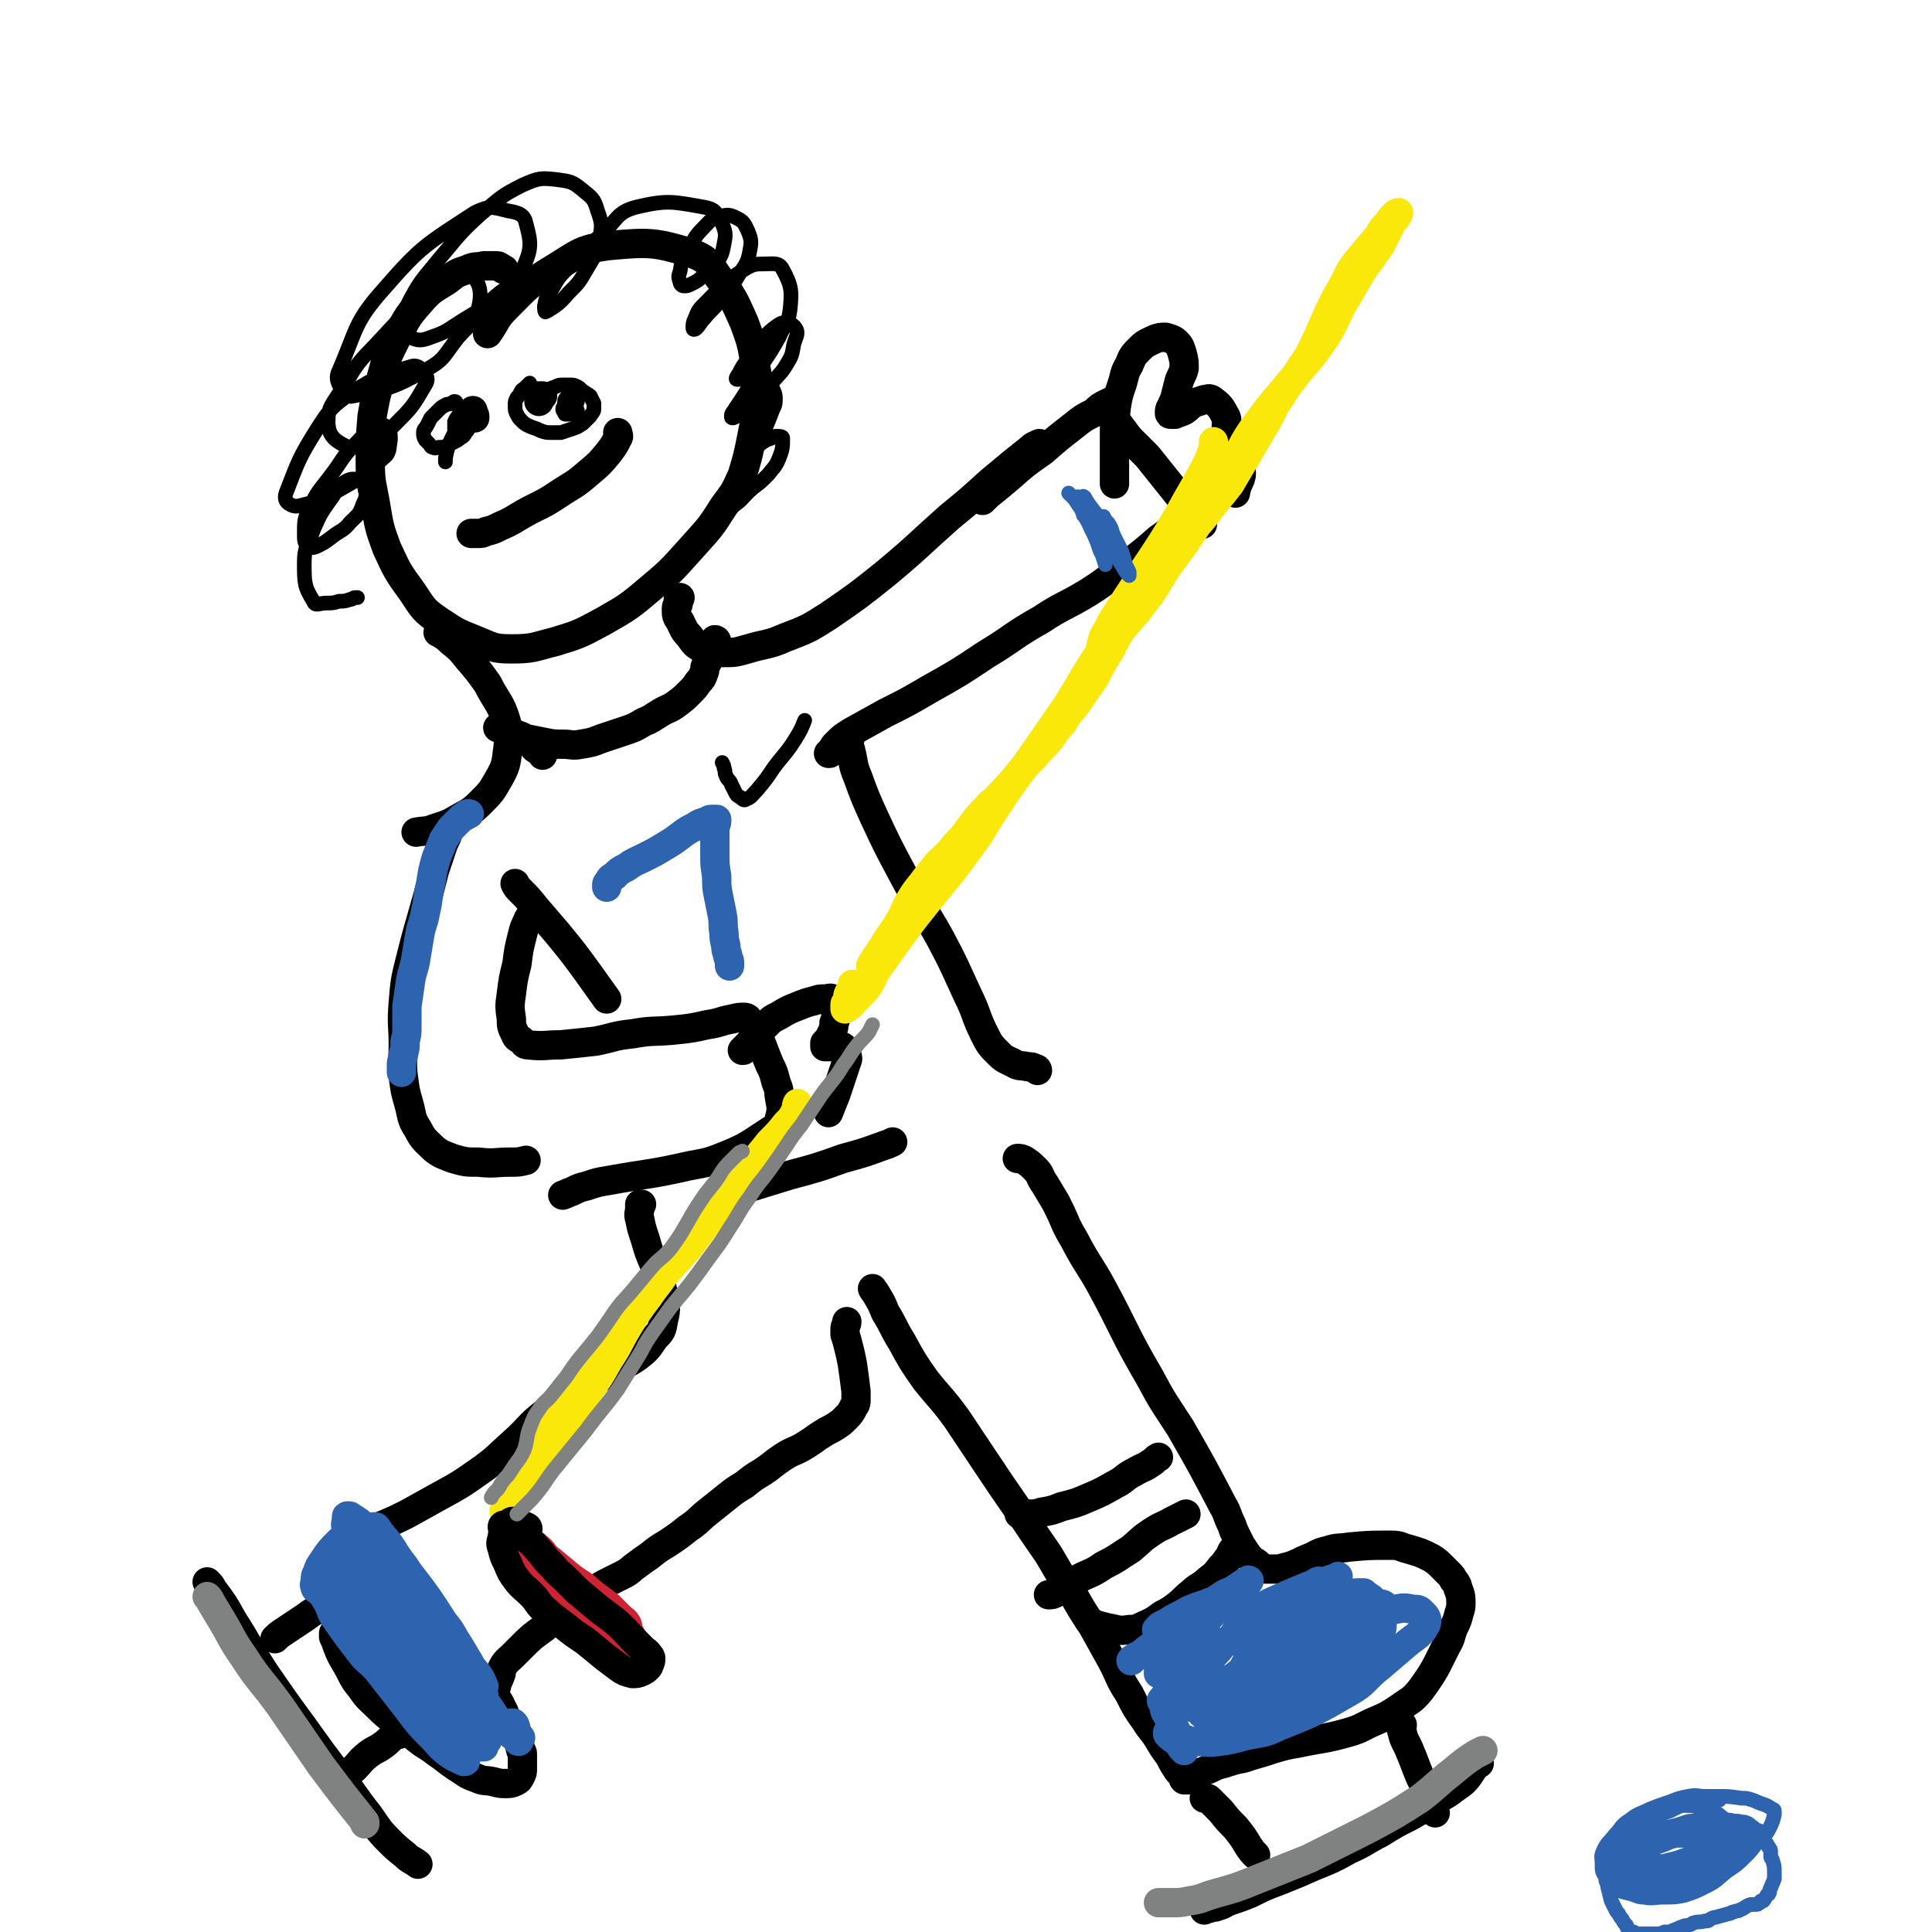 <svg viewBox='0 0 1054 1054' version='1.1' xmlns='http://www.w3.org/2000/svg' xmlns:xlink='http://www.w3.org/1999/xlink'><g fill='none' stroke='rgb(0,0,0)' stroke-width='16' stroke-linecap='round' stroke-linejoin='round'><path d='M275,147c0,0 0,0 0,0 -1,0 -1,-1 -2,-1 -1,-1 -1,-1 -3,-1 -3,0 -3,0 -6,0 -4,1 -5,0 -9,2 -6,2 -6,2 -11,6 -8,5 -9,5 -15,12 -8,9 -7,9 -13,20 -5,10 -5,10 -8,21 -3,10 -3,10 -5,21 -1,12 -1,12 -1,25 0,12 1,12 3,24 2,12 2,12 6,23 6,13 6,13 14,24 6,9 6,10 15,16 9,6 9,6 19,10 10,4 10,5 20,5 12,0 12,-1 24,-4 13,-4 13,-4 26,-11 14,-8 14,-8 27,-19 12,-10 12,-11 23,-23 9,-10 9,-10 16,-21 6,-8 6,-8 10,-17 3,-10 3,-10 5,-20 2,-10 2,-10 3,-21 0,-10 1,-10 -1,-19 -2,-12 -2,-12 -6,-23 -5,-11 -5,-12 -12,-22 -7,-9 -6,-12 -17,-16 -20,-6 -23,-6 -45,-4 -15,2 -16,4 -29,12 -15,9 -15,10 -27,22 -6,6 -5,7 -10,14 '/><path d='M239,345c0,0 0,0 0,0 1,0 1,0 2,1 3,2 3,2 5,4 5,4 5,4 9,9 6,7 6,7 11,14 5,10 7,10 10,20 2,7 2,8 1,16 -1,8 -1,9 -5,16 -4,7 -4,7 -10,13 -5,5 -6,5 -13,9 -5,3 -6,3 -12,5 -5,2 -5,1 -10,2 0,0 0,0 0,0 '/><path d='M371,326c0,0 0,0 0,0 0,1 -1,0 -1,1 0,1 0,1 0,2 0,2 -1,1 -1,3 0,4 0,4 2,7 2,4 2,5 5,8 3,4 3,5 8,7 4,2 5,2 10,2 7,0 7,0 14,-2 10,-3 11,-2 20,-6 13,-5 13,-5 24,-12 16,-11 16,-11 31,-23 18,-15 17,-15 35,-31 11,-9 11,-9 22,-19 6,-5 6,-5 12,-10 5,-4 5,-4 10,-8 2,-2 3,-2 5,-3 '/><path d='M244,455c0,0 0,0 0,0 0,1 0,1 -1,3 -1,2 -1,2 -2,5 -2,6 -2,6 -4,12 -6,24 -7,24 -13,48 -3,12 -3,12 -4,24 -1,12 0,12 0,23 0,9 -1,9 0,17 1,8 1,8 3,15 2,7 1,8 5,14 3,6 4,6 9,11 4,3 5,3 10,5 7,2 7,2 14,2 9,1 9,0 17,0 5,0 5,0 9,-1 '/><path d='M289,500c0,0 0,0 0,0 0,1 -1,1 -1,2 -2,4 -2,4 -3,8 -2,8 -2,8 -3,16 -2,8 -2,8 -3,16 -1,7 -1,7 0,14 0,4 0,4 2,8 1,3 2,2 4,4 1,1 1,2 3,2 9,1 9,0 18,0 10,-1 10,-1 19,-2 10,-2 10,-3 20,-4 11,-2 11,-1 22,-2 10,-1 10,-1 19,-3 7,-1 7,-2 13,-3 4,-1 4,-1 7,-1 2,0 2,1 3,2 1,1 1,1 2,3 1,1 0,2 1,3 1,2 1,1 2,3 3,7 3,8 6,15 2,4 2,4 3,8 1,4 2,4 2,8 1,7 2,7 0,14 -1,4 -2,4 -5,6 -11,7 -11,8 -23,13 -10,4 -10,4 -21,6 -22,5 -22,4 -44,8 -6,1 -6,1 -12,3 -4,1 -4,1 -8,3 -3,1 -2,1 -5,2 '/><path d='M281,482c0,0 0,0 0,0 1,2 1,2 3,4 4,4 4,4 8,9 6,7 6,7 12,14 9,11 9,11 17,22 5,7 5,7 10,14 '/><path d='M464,402c0,0 0,0 0,0 0,1 -1,0 -1,1 0,3 0,3 1,6 2,8 1,8 4,15 4,11 4,11 9,22 7,15 7,15 15,30 10,19 11,18 21,36 8,15 8,16 15,31 5,10 4,11 9,21 3,6 3,6 8,11 3,3 4,3 8,5 3,2 4,1 8,2 2,0 2,0 4,1 1,0 1,1 1,1 '/><path d='M389,655c0,0 0,0 0,0 2,-1 2,-1 4,-2 6,-2 6,-2 12,-4 13,-4 13,-4 26,-8 15,-4 15,-4 29,-9 11,-3 11,-3 22,-7 3,-1 3,-1 5,-2 '/><path d='M350,657c0,0 0,0 0,0 0,0 -1,0 -1,0 0,1 0,1 0,2 0,3 -1,3 0,6 1,5 1,5 3,11 2,7 2,7 5,14 2,6 2,6 4,12 1,5 2,5 2,10 0,4 0,4 -1,8 -1,6 -1,6 -5,10 -4,6 -4,6 -9,10 -7,5 -8,4 -15,9 -9,4 -9,4 -17,9 -10,7 -10,6 -19,13 -9,7 -8,8 -17,16 -9,8 -9,9 -19,16 -10,7 -10,7 -21,13 -9,5 -9,5 -18,10 -6,3 -6,3 -13,6 -5,2 -6,1 -11,4 -4,2 -4,2 -8,5 -3,2 -3,2 -5,5 -2,3 -2,3 -4,6 -2,3 -2,3 -4,6 '/><path d='M182,891c0,0 0,0 0,0 0,1 0,1 0,2 1,2 1,2 2,5 2,5 2,5 5,10 4,7 3,7 8,13 4,6 5,6 10,11 5,5 6,5 11,9 5,4 5,4 10,8 5,4 5,3 10,7 6,4 5,4 11,8 5,3 5,4 11,6 4,2 5,1 9,2 4,1 4,1 7,1 2,0 3,0 5,-1 2,-1 2,-1 3,-3 1,-2 1,-2 1,-4 0,-2 0,-2 0,-4 0,-2 0,-2 0,-4 0,-2 -1,-1 -1,-3 -1,-2 0,-3 -1,-5 -1,-2 -1,-3 -2,-5 -1,-2 -1,-2 -3,-5 -2,-2 -2,-2 -3,-5 -1,-2 -1,-2 -2,-4 -1,-2 -1,-2 -2,-3 0,-1 -1,0 -1,-1 0,-1 0,-1 0,-3 0,-1 0,-1 0,-1 0,-1 0,-1 0,-1 1,-1 1,-1 1,-2 1,-3 1,-2 2,-5 1,-2 0,-2 1,-4 2,-4 3,-4 6,-7 2,-2 2,-2 4,-4 6,-6 6,-6 13,-11 4,-4 4,-4 9,-7 5,-4 5,-3 10,-7 4,-3 4,-3 8,-6 4,-3 4,-3 8,-5 4,-2 4,-2 8,-4 4,-2 4,-3 7,-5 4,-3 4,-3 7,-5 5,-4 5,-4 10,-7 6,-4 6,-4 11,-8 6,-4 6,-5 11,-9 5,-4 5,-4 10,-8 5,-4 5,-4 10,-7 5,-4 5,-4 10,-7 6,-4 5,-4 11,-8 6,-4 7,-3 13,-7 5,-3 4,-3 9,-6 3,-2 4,-2 7,-4 3,-2 3,-2 5,-4 3,-3 3,-3 5,-7 1,-1 1,-2 1,-3 0,-1 0,-1 0,-2 0,-2 0,-2 0,-3 -1,-8 -1,-8 -2,-15 -1,-5 -1,-5 -2,-9 -1,-4 -1,-4 -2,-7 0,-2 0,-2 0,-3 0,-2 1,-2 1,-4 '/><path d='M476,703c0,0 0,0 0,0 1,2 1,1 2,3 3,5 3,5 5,10 5,8 4,8 9,16 6,11 6,11 13,21 8,10 9,10 17,21 8,12 8,12 16,24 8,12 8,12 17,25 8,12 8,12 17,25 6,10 6,11 13,21 5,9 5,9 11,18 5,9 5,9 10,18 5,9 4,10 10,19 4,8 4,8 9,15 3,5 4,5 7,10 3,5 3,5 6,9 2,4 2,4 4,7 1,2 2,2 3,4 1,1 0,1 1,2 0,0 1,0 2,0 0,0 0,0 0,0 1,0 1,0 2,-1 1,-1 1,-1 2,-2 1,-1 2,0 3,-1 5,-2 5,-2 9,-4 4,-1 4,-1 7,-2 6,-2 6,-1 11,-3 7,-2 7,-2 13,-4 7,-2 7,-2 13,-3 14,-3 14,-2 28,-6 7,-2 7,-3 14,-6 7,-3 7,-3 13,-7 7,-5 7,-4 12,-10 8,-11 8,-12 14,-24 3,-5 2,-5 4,-10 2,-4 2,-4 3,-8 1,-3 1,-3 1,-6 0,-5 -1,-5 -2,-9 -1,-2 -1,-2 -2,-3 -1,-2 -1,-2 -2,-3 -2,-2 -2,-2 -4,-4 -3,-3 -3,-3 -6,-5 -6,-3 -6,-3 -13,-5 -4,-1 -4,-2 -9,-2 -12,0 -12,0 -23,1 -6,1 -6,0 -12,2 -5,1 -5,2 -10,4 -5,2 -4,2 -9,4 -3,1 -4,1 -7,2 -4,0 -4,0 -7,0 -2,0 -2,0 -3,-1 -1,-1 -1,-1 -2,-2 -1,-1 -2,-1 -3,-2 -1,-1 -1,-1 -2,-2 -2,-3 -2,-3 -4,-6 -1,-2 -1,-2 -2,-4 -2,-4 -2,-4 -3,-7 -3,-6 -2,-6 -5,-11 -11,-21 -11,-21 -23,-42 -9,-14 -9,-13 -17,-28 -14,-24 -13,-25 -26,-49 -6,-11 -7,-11 -13,-22 -3,-6 -3,-5 -6,-11 -3,-7 -3,-7 -6,-13 -3,-5 -3,-5 -6,-10 -3,-4 -2,-5 -5,-8 -3,-3 -3,-3 -6,-5 -2,-1 -2,-1 -4,-1 '/><path d='M657,981c0,0 0,0 0,0 1,0 1,0 1,0 1,0 1,0 2,1 3,3 3,3 6,6 4,5 4,5 8,9 4,5 4,5 7,10 2,3 2,3 4,5 '/><path d='M657,1042c0,0 0,0 0,0 2,-1 2,-1 3,-1 2,-1 2,0 4,-1 4,-1 4,-2 7,-3 6,-2 6,-2 11,-4 8,-4 8,-4 16,-7 10,-4 10,-4 19,-8 10,-4 10,-4 19,-9 9,-4 9,-5 17,-9 8,-5 8,-5 16,-9 7,-4 7,-4 13,-8 6,-4 6,-3 11,-7 4,-3 5,-3 8,-7 2,-3 2,-3 4,-6 1,-1 1,-1 2,-1 '/><path d='M765,941c0,0 0,0 0,0 0,2 -1,2 0,4 1,5 2,5 4,10 3,7 3,8 6,15 3,6 4,6 6,12 1,3 1,4 2,7 '/><path d='M190,877c0,0 0,0 0,0 -1,0 -1,-1 -2,-1 -1,0 -1,0 -2,0 -2,0 -2,0 -4,0 -3,0 -3,0 -6,1 -5,2 -5,2 -9,5 -6,4 -6,4 -12,8 -3,2 -3,2 -5,4 '/><path d='M218,946c0,0 0,0 0,0 -2,1 -2,0 -3,1 -3,2 -3,3 -6,5 -4,3 -4,2 -8,5 -5,4 -4,4 -8,8 '/><path d='M113,863c0,0 0,0 0,0 2,2 2,2 3,4 6,8 6,8 11,17 9,14 8,14 17,28 11,16 11,16 22,31 10,14 10,14 20,27 8,10 7,10 15,20 5,7 5,8 11,14 4,4 4,4 9,8 3,3 3,2 7,5 '/></g>
<g fill='none' stroke='rgb(128,130,130)' stroke-width='16' stroke-linecap='round' stroke-linejoin='round'><path d='M113,871c0,0 0,0 0,0 1,1 1,1 2,3 3,5 3,5 6,10 6,10 5,10 12,20 9,14 10,13 20,27 11,16 11,16 22,32 12,16 12,16 24,31 0,1 0,1 0,1 '/><path d='M632,1038c0,0 0,0 0,0 1,0 1,0 2,0 2,0 2,0 5,0 5,0 5,0 10,-1 7,-1 7,-2 14,-4 11,-3 11,-3 21,-7 15,-6 15,-6 30,-12 16,-8 16,-8 32,-16 15,-8 15,-8 29,-17 9,-7 9,-8 18,-15 6,-5 6,-5 12,-9 2,-1 2,-1 4,-2 '/></g>
<g fill='none' stroke='rgb(0,0,0)' stroke-width='16' stroke-linecap='round' stroke-linejoin='round'><path d='M452,411c0,0 0,0 0,0 1,0 1,0 1,-1 2,-2 1,-2 3,-4 4,-4 4,-4 9,-7 9,-5 9,-5 18,-10 12,-6 12,-6 24,-13 16,-9 16,-9 31,-19 15,-9 14,-10 30,-19 12,-8 13,-7 26,-15 11,-7 11,-8 22,-16 8,-6 8,-6 16,-13 6,-4 6,-5 12,-9 2,-1 2,-1 4,-2 '/><path d='M536,273c0,0 0,0 0,0 1,-1 1,-1 1,-1 1,-1 1,-1 2,-2 5,-4 5,-4 11,-9 9,-8 9,-8 19,-15 8,-7 8,-7 17,-14 5,-4 5,-4 11,-7 3,-3 3,-3 7,-5 2,-1 4,-2 5,-2 1,0 -1,1 -2,2 0,1 0,1 0,2 0,2 -1,2 -1,3 0,1 0,2 1,3 1,2 2,1 3,3 3,4 3,4 6,8 5,5 5,5 10,10 4,5 4,5 8,10 4,5 4,5 8,10 3,4 4,3 7,7 2,3 2,3 4,6 1,2 2,2 3,4 '/><path d='M608,264c0,0 0,0 0,0 0,-1 0,-1 0,-3 0,-3 0,-3 0,-6 0,-8 0,-8 0,-16 0,-8 0,-8 1,-17 1,-6 1,-6 3,-12 2,-6 1,-6 4,-11 2,-5 2,-5 6,-9 3,-3 4,-3 8,-5 3,-1 3,-1 6,-1 3,1 4,1 6,3 2,2 2,3 3,6 1,4 1,4 1,8 -1,4 -2,4 -3,8 -1,4 -1,4 -2,8 -1,3 -1,2 -2,5 -1,1 -1,2 -1,3 0,1 0,1 1,1 1,0 1,0 2,0 2,-1 3,-1 5,-2 3,-2 2,-2 5,-4 3,-1 3,-1 6,-2 2,0 2,-1 4,0 4,3 5,4 7,8 2,3 1,3 1,7 1,4 1,4 1,8 0,5 -1,5 0,10 0,1 1,1 2,2 2,2 5,1 5,3 1,6 -2,6 -3,13 '/><path d='M405,573c0,0 0,0 0,0 1,0 1,0 1,-1 1,-1 1,-1 2,-2 2,-2 2,-3 4,-5 3,-3 3,-3 6,-6 3,-3 3,-3 7,-5 5,-3 5,-3 10,-5 5,-2 5,-2 9,-3 3,-1 3,-1 6,-1 2,0 3,-1 4,0 1,1 1,1 1,3 1,3 1,3 1,5 0,3 0,3 -1,5 0,2 0,2 -1,5 -1,2 -1,2 -2,4 -1,1 -1,1 -2,2 0,1 0,1 0,2 0,0 1,0 2,0 0,0 0,0 1,0 1,0 1,0 2,0 1,0 1,0 2,0 1,0 1,0 2,0 1,0 1,0 1,1 1,1 1,1 2,3 0,2 1,2 0,4 -3,9 -3,9 -6,18 -2,5 -2,5 -4,10 '/></g>
<g fill='none' stroke='rgb(250,232,11)' stroke-width='16' stroke-linecap='round' stroke-linejoin='round'><path d='M435,602c0,0 0,0 0,0 -1,2 0,2 -1,4 -2,4 -2,4 -5,7 -4,5 -4,5 -9,10 -4,5 -4,5 -9,11 -6,8 -6,8 -12,16 -8,9 -7,9 -14,18 -8,11 -8,11 -16,20 -8,9 -9,9 -16,18 -7,9 -7,9 -13,17 -5,7 -5,7 -10,13 -5,6 -5,6 -10,11 -5,5 -5,5 -9,10 -4,4 -5,4 -8,8 -3,4 -3,4 -5,8 -2,4 -2,4 -3,7 -2,4 -2,4 -3,8 -1,2 -1,2 -1,4 0,1 0,2 0,2 0,-1 0,-2 0,-3 1,-2 1,-2 2,-4 1,-2 1,-3 3,-5 2,-3 3,-3 5,-6 2,-3 2,-3 4,-7 '/><path d='M465,537c0,0 0,0 0,0 0,2 1,2 0,3 -1,1 -1,1 -2,2 -1,2 0,2 -1,4 0,1 -1,1 -1,2 0,1 0,1 0,2 0,0 0,1 0,0 1,0 1,0 2,-1 2,-1 1,-1 3,-3 3,-3 3,-3 6,-6 4,-5 3,-6 7,-12 5,-7 5,-7 10,-14 8,-11 8,-11 16,-21 11,-14 12,-14 22,-28 10,-13 9,-14 18,-27 9,-14 10,-14 19,-27 9,-13 9,-13 18,-26 7,-11 7,-12 14,-23 7,-11 7,-11 15,-21 6,-8 6,-8 12,-15 5,-6 5,-6 10,-12 4,-5 4,-5 8,-11 3,-5 3,-5 6,-9 2,-3 2,-3 4,-6 1,-2 1,-2 2,-4 1,-1 1,-1 2,-2 '/><path d='M662,241c0,0 0,0 0,0 0,1 0,2 0,3 -2,6 -2,6 -5,12 -7,13 -7,12 -14,25 -9,15 -9,15 -19,30 -6,11 -6,10 -13,21 -4,6 -4,6 -7,12 -2,3 -2,3 -3,7 -1,3 0,3 -1,6 0,1 -1,1 -1,2 0,0 1,0 2,0 1,-1 0,-2 1,-3 2,-3 2,-3 4,-5 4,-5 4,-5 7,-9 5,-6 6,-6 10,-12 8,-10 7,-10 14,-21 9,-12 9,-12 17,-24 9,-14 8,-15 17,-29 8,-14 7,-15 17,-28 8,-11 9,-11 17,-21 8,-10 9,-10 16,-20 7,-10 6,-11 12,-22 5,-8 5,-9 10,-17 3,-5 4,-5 7,-10 3,-4 3,-4 5,-8 2,-4 2,-4 4,-8 1,-2 2,-2 3,-4 1,-1 1,-2 1,-2 0,0 -1,0 -2,1 -1,1 -1,1 -2,2 -2,3 -2,3 -4,5 -3,4 -2,4 -5,7 -5,6 -5,6 -10,12 -3,4 -3,4 -5,8 -3,6 -3,6 -6,11 -8,16 -7,16 -15,32 -4,6 -4,6 -8,12 -4,5 -4,5 -7,10 -5,7 -4,7 -8,14 -10,17 -10,17 -20,34 -6,8 -6,7 -12,15 -5,7 -6,7 -12,14 -5,6 -5,6 -10,13 -4,6 -3,6 -7,12 -4,5 -4,4 -7,9 -4,6 -4,6 -8,12 -5,7 -5,7 -9,15 -5,8 -5,8 -9,16 -5,7 -5,7 -9,13 -4,6 -5,5 -8,11 -4,4 -4,5 -7,9 -5,6 -5,5 -9,10 -5,5 -5,5 -9,10 -5,6 -5,6 -10,11 -3,4 -4,3 -7,7 -4,4 -4,4 -7,8 -3,4 -3,4 -6,8 -4,4 -4,4 -7,8 -4,4 -5,4 -8,8 -4,5 -4,5 -7,9 -4,5 -4,5 -7,10 -3,5 -2,5 -5,10 -4,7 -5,7 -9,14 -2,3 -2,3 -4,6 -2,3 -2,3 -3,5 '/><path d='M371,682c0,0 0,0 0,0 0,1 0,1 -1,2 -1,2 -2,2 -3,4 -3,4 -2,4 -5,8 -4,6 -4,5 -8,11 -6,8 -6,8 -11,16 -6,10 -5,10 -11,19 -5,9 -5,9 -11,17 -5,8 -6,8 -11,15 -5,8 -5,7 -10,15 -4,6 -3,7 -7,13 -2,4 -2,4 -5,7 -2,2 -2,2 -4,5 -1,1 -1,1 -2,3 -1,1 -1,1 -2,2 0,1 0,1 0,2 0,1 -1,0 -1,1 -1,0 -1,0 -1,1 0,0 0,1 0,1 0,0 -1,0 -1,0 0,0 0,1 0,2 0,0 -1,-1 -1,-1 -1,0 -1,-1 -1,-1 0,0 1,1 1,1 '/></g>
<g fill='none' stroke='rgb(207,34,51)' stroke-width='16' stroke-linecap='round' stroke-linejoin='round'><path d='M277,839c0,0 0,0 0,0 0,-1 0,-2 0,-2 0,-1 1,0 1,0 1,1 0,1 1,2 1,2 1,2 2,4 2,4 2,4 4,7 3,4 4,4 7,8 5,5 5,5 10,10 6,5 6,5 12,10 6,5 5,6 11,10 4,3 4,3 8,5 2,1 3,1 5,2 1,1 1,1 3,1 1,0 1,0 2,0 0,-1 0,-1 0,-2 0,-1 1,-1 1,-2 0,-1 -1,-1 -1,-2 -1,-2 0,-2 -1,-4 -1,-2 -2,-2 -4,-4 -3,-3 -3,-3 -6,-6 -4,-3 -4,-3 -8,-6 -4,-3 -4,-4 -9,-7 -4,-3 -5,-3 -9,-6 -3,-2 -3,-3 -6,-5 -2,-2 -2,-2 -5,-4 -3,-2 -3,-2 -7,-4 -1,0 -1,0 -2,0 -1,0 -1,0 -1,0 -1,0 0,1 0,1 3,5 3,5 6,9 4,6 4,6 8,11 5,6 6,6 12,12 9,9 9,9 19,18 2,2 2,2 5,3 1,0 2,0 2,-1 0,-2 0,-2 -1,-4 -5,-7 -6,-6 -12,-13 -4,-5 -4,-5 -9,-10 -5,-4 -5,-4 -10,-8 -5,-4 -4,-4 -9,-9 -4,-3 -4,-3 -8,-7 -2,-2 -3,-2 -5,-4 -1,-1 -1,-2 -1,-1 -1,0 0,0 0,1 1,2 1,2 2,4 3,4 3,4 6,8 6,7 6,7 13,13 8,8 8,8 16,15 6,5 6,5 13,10 3,2 3,2 6,3 1,0 2,1 3,0 1,-1 1,-2 1,-3 -1,-3 -1,-3 -3,-6 -3,-4 -3,-4 -7,-8 -5,-5 -5,-4 -11,-9 -10,-9 -10,-9 -21,-18 -4,-3 -3,-4 -7,-7 -2,-2 -2,-2 -5,-3 -1,-1 -2,-1 -3,-1 -1,0 -1,0 -1,1 0,1 0,2 1,3 1,3 1,3 3,6 2,4 2,4 5,7 8,9 8,9 16,17 5,4 5,4 10,8 4,3 3,4 7,6 3,2 4,2 7,3 0,0 1,0 1,0 0,-1 0,-1 0,-2 -1,-1 -2,-1 -3,-2 '/></g>
<g fill='none' stroke='rgb(0,0,0)' stroke-width='16' stroke-linecap='round' stroke-linejoin='round'><path d='M288,834c0,0 0,0 0,0 0,0 0,-1 -1,-1 -1,-1 -1,0 -2,-1 -2,-1 -2,-1 -3,-2 -1,0 -1,0 -2,0 -1,0 -1,0 -2,1 -1,1 -1,1 -2,3 -1,2 -2,2 -2,5 -1,3 -1,3 0,6 1,4 1,4 3,8 2,5 2,5 5,9 3,4 4,4 8,8 4,4 3,5 8,9 4,4 5,4 10,8 5,4 5,4 11,8 5,4 5,4 11,9 4,3 4,3 8,6 3,2 3,2 7,3 2,0 3,0 5,-1 2,-1 2,-1 3,-2 1,-1 1,-1 1,-2 1,-1 1,-2 1,-3 0,-1 0,-1 -1,-2 -1,-2 -2,-2 -3,-3 -1,-1 -1,-1 -3,-3 -6,-6 -6,-7 -13,-13 -4,-3 -4,-3 -8,-6 -6,-5 -6,-5 -12,-10 -3,-3 -3,-3 -6,-6 -4,-4 -4,-3 -7,-7 -4,-4 -4,-4 -7,-8 -4,-4 -3,-4 -7,-7 -3,-3 -3,-3 -6,-5 -2,-1 -2,-1 -4,-2 -1,-1 -2,-1 -3,-1 -1,0 -1,1 -1,1 '/></g>
<g fill='none' stroke='rgb(45,99,175)' stroke-width='16' stroke-linecap='round' stroke-linejoin='round'><path d='M256,444c0,0 0,0 0,0 0,0 -1,0 -1,0 -1,0 0,1 -1,1 -1,1 -1,0 -2,1 -1,1 -1,1 -2,2 -2,2 -2,2 -4,4 -2,3 -2,3 -4,6 -2,5 -2,5 -4,10 -2,7 -2,7 -3,14 -2,8 -1,8 -3,16 -1,6 -2,6 -3,12 -1,6 -1,6 -2,12 -1,7 -2,7 -3,13 -1,7 -1,7 -2,14 0,5 0,5 0,11 0,4 0,4 -1,8 0,4 0,4 -1,7 0,3 -1,3 -1,6 0,1 0,1 0,3 0,0 0,0 0,1 '/><path d='M331,484c0,0 0,0 0,0 0,0 0,-1 0,-1 0,-1 0,-1 1,-2 1,-2 1,-2 3,-3 3,-3 3,-3 7,-5 4,-3 5,-3 9,-5 6,-3 6,-3 11,-6 5,-3 5,-3 9,-6 4,-3 4,-3 8,-5 3,-2 3,-2 7,-3 1,-1 1,-1 3,-1 1,0 1,0 2,0 0,0 0,0 0,1 0,2 -1,2 -1,4 0,3 0,3 0,6 0,4 0,4 0,8 0,6 0,6 1,12 0,6 0,6 1,11 1,5 1,5 2,10 1,5 0,5 1,10 0,3 0,3 1,7 0,2 0,2 1,5 0,2 1,2 1,4 0,1 0,1 0,2 '/></g>
<g fill='none' stroke='rgb(0,0,0)' stroke-width='16' stroke-linecap='round' stroke-linejoin='round'><path d='M296,412c0,0 0,0 0,0 0,0 0,-1 0,-1 -1,-1 -2,-1 -3,-2 -2,-1 -2,-2 -3,-3 -2,-2 -2,-2 -5,-4 -2,-1 -3,-1 -5,-2 -2,-1 -2,-1 -4,-2 -1,-1 -1,-1 -2,-1 -1,0 -1,0 -2,0 0,0 -1,0 0,0 1,0 1,0 3,1 2,1 2,1 5,2 3,1 3,2 7,3 5,1 5,1 10,2 5,1 5,1 10,1 5,0 5,1 10,0 6,-1 6,-1 11,-3 6,-2 6,-2 12,-4 6,-2 6,-2 11,-5 5,-2 4,-2 9,-5 5,-3 5,-2 9,-5 4,-3 4,-3 7,-6 3,-3 3,-3 5,-6 2,-2 2,-2 3,-5 1,-2 0,-2 1,-4 1,-2 1,-2 2,-4 0,-1 1,-1 1,-2 0,-1 0,-1 0,-2 0,-1 0,-1 0,-2 0,-2 0,-2 1,-3 0,0 1,0 1,0 0,0 0,-1 0,-1 1,0 1,1 1,1 '/><path d='M594,884c0,0 0,0 0,0 1,1 1,1 3,2 3,1 3,1 7,2 6,1 6,2 12,1 5,0 5,-1 10,-3 4,-2 4,-2 8,-5 4,-2 4,-2 8,-5 4,-3 4,-4 8,-7 4,-4 5,-3 9,-7 4,-3 4,-3 7,-7 2,-2 2,-2 4,-5 2,-2 1,-3 3,-5 0,0 0,0 1,-1 '/><path d='M556,826c0,0 0,0 0,0 1,0 1,0 1,0 2,0 2,0 4,0 4,0 4,0 7,-1 6,-1 6,-1 11,-3 8,-2 8,-2 15,-5 7,-3 7,-3 14,-7 6,-3 5,-4 11,-7 5,-3 5,-2 9,-5 2,-1 2,-2 4,-3 '/><path d='M572,870c0,0 0,0 0,0 2,0 2,0 4,-1 6,-3 5,-4 11,-7 7,-4 8,-3 15,-8 8,-4 7,-4 15,-9 6,-5 5,-5 11,-9 6,-4 6,-3 11,-6 4,-2 4,-2 8,-4 '/></g>
<g fill='none' stroke='rgb(45,99,175)' stroke-width='16' stroke-linecap='round' stroke-linejoin='round'><path d='M617,906c0,0 0,0 0,0 1,0 0,-1 1,-1 2,-2 3,-1 5,-3 5,-4 5,-4 10,-7 4,-4 4,-4 8,-7 4,-3 4,-3 8,-5 4,-2 4,-2 7,-4 2,-1 1,-2 3,-3 1,-1 1,-1 2,-1 1,0 1,-1 1,-1 0,0 -1,0 -1,0 -2,0 -2,1 -3,1 -3,1 -3,1 -6,2 -5,2 -4,2 -8,4 -4,2 -4,2 -7,4 -2,1 -2,1 -4,2 -1,1 -1,1 -2,2 0,0 0,0 0,0 2,-1 2,-1 4,-2 5,-2 5,-1 9,-3 6,-3 6,-3 11,-6 6,-3 6,-4 11,-7 4,-3 5,-2 9,-5 3,-2 3,-2 6,-4 0,0 1,0 0,1 0,0 0,0 -1,1 -4,3 -4,3 -8,6 -6,5 -6,6 -12,12 -6,7 -6,7 -13,14 -7,8 -8,8 -15,16 0,0 0,1 0,1 1,0 1,-1 3,-2 9,-5 9,-4 18,-9 4,-2 4,-2 8,-4 2,-1 3,-2 5,-2 1,0 1,0 1,1 -2,3 -2,3 -5,6 -4,4 -4,4 -8,8 -7,6 -8,6 -16,12 -1,1 -2,1 -3,3 -1,1 -2,2 -1,2 2,1 3,1 6,1 4,0 4,-1 9,-2 6,-2 6,-2 12,-5 12,-7 12,-7 24,-15 4,-3 4,-3 8,-7 2,-2 3,-4 3,-4 0,0 -2,1 -4,3 -4,3 -4,3 -8,7 -11,9 -11,9 -22,19 -3,3 -3,3 -5,6 -1,1 -3,2 -2,3 1,2 3,2 6,2 10,-1 10,-1 20,-4 7,-2 7,-2 13,-5 7,-3 7,-2 13,-6 5,-3 5,-3 9,-7 3,-3 3,-3 5,-6 0,0 0,-1 0,-1 -1,1 -2,1 -3,2 -4,3 -4,3 -8,6 -6,4 -7,3 -14,7 -6,4 -6,4 -12,8 -5,3 -5,3 -9,7 -1,1 -2,2 -2,3 0,1 1,0 2,0 4,-2 4,-2 8,-4 7,-3 7,-3 13,-7 8,-5 8,-5 15,-11 7,-6 7,-7 13,-14 4,-5 6,-4 8,-10 1,-3 1,-6 -1,-8 -2,-1 -3,1 -7,2 -6,2 -6,1 -12,3 -12,3 -12,3 -24,7 -3,1 -3,1 -6,2 -1,0 -2,0 -2,0 0,-1 1,-1 2,-2 7,-6 7,-7 15,-12 6,-4 7,-4 13,-7 4,-2 4,-2 9,-4 4,-1 6,-2 8,-2 1,0 -1,2 -2,3 -3,3 -3,3 -7,5 -11,8 -10,8 -21,15 -4,3 -4,3 -9,5 -3,1 -5,3 -6,2 -1,0 0,-2 1,-4 3,-4 3,-3 7,-6 6,-4 6,-5 13,-8 12,-6 12,-6 24,-10 4,-1 4,-1 8,-2 3,0 3,-1 5,0 1,1 1,2 1,3 -1,3 -2,3 -4,6 -8,9 -8,9 -17,16 -5,4 -6,3 -11,5 -4,2 -4,2 -8,4 -2,1 -2,1 -4,1 -1,0 -2,0 -2,-1 0,-1 0,-2 1,-3 3,-4 3,-4 6,-7 5,-5 4,-5 10,-9 5,-4 5,-4 11,-7 5,-3 5,-3 10,-5 5,-1 5,-1 11,-1 4,0 4,-1 8,0 2,0 3,0 4,2 1,1 0,2 -1,4 -3,4 -3,4 -7,7 -6,5 -6,6 -12,10 -9,6 -9,5 -18,10 -16,6 -16,7 -32,12 -3,1 -3,1 -7,0 -2,0 -3,0 -4,-2 -1,-1 0,-2 1,-4 6,-10 5,-11 12,-19 5,-6 6,-5 12,-9 13,-7 13,-7 26,-13 5,-2 5,-2 10,-3 3,-1 3,-1 6,-1 1,0 2,0 2,0 -1,1 -3,2 -5,3 -4,2 -4,3 -8,5 -6,3 -6,3 -12,6 -10,4 -10,4 -21,8 -3,1 -4,2 -6,1 -1,-1 -1,-2 -1,-4 1,-3 1,-3 3,-5 4,-4 3,-5 8,-8 9,-7 10,-6 20,-12 3,-1 3,-1 6,-2 1,0 2,-1 2,-1 -1,1 -2,2 -4,3 -4,3 -4,3 -9,6 -7,5 -7,5 -14,9 -11,7 -11,7 -22,13 -2,1 -2,1 -5,2 -1,0 -2,0 -3,0 0,0 0,-1 0,-1 2,-3 2,-3 5,-6 3,-4 3,-4 8,-7 5,-4 5,-4 12,-7 9,-4 9,-4 19,-8 1,-1 3,-2 3,-1 -1,2 -2,3 -5,6 -3,4 -4,4 -7,7 -3,3 -3,4 -7,7 -5,4 -5,3 -11,7 0,0 0,0 0,0 3,-1 3,-1 6,-3 10,-6 10,-7 20,-12 5,-3 6,-2 11,-3 5,-1 4,-1 9,-2 4,0 4,-1 8,0 2,0 2,1 4,2 2,2 2,2 4,4 1,2 1,2 2,5 0,2 0,2 0,5 0,2 0,2 -1,5 -1,4 -1,4 -3,8 -2,4 -3,4 -6,8 -4,4 -4,4 -8,8 -5,4 -5,4 -11,7 -6,3 -7,3 -14,6 -6,2 -6,2 -13,4 -5,2 -5,1 -11,3 -3,1 -3,1 -7,2 -3,1 -3,1 -7,2 -1,0 -1,0 -1,0 0,0 1,0 1,0 1,0 0,-1 1,-1 1,-1 1,-1 3,-1 2,-1 2,0 4,-1 2,0 2,0 3,-1 1,0 2,-1 2,-1 -1,0 -2,0 -4,0 -4,0 -4,0 -7,0 -6,0 -6,0 -11,-1 -11,-1 -11,-1 -22,-3 -2,0 -3,-1 -5,-1 -1,0 -2,0 -2,1 0,4 1,4 3,8 2,4 2,3 4,7 1,2 2,2 3,5 1,2 1,3 1,5 0,0 -1,-1 -1,-1 -1,-1 -1,-2 -2,-3 -2,-2 -3,-2 -5,-4 -1,-1 -1,-1 -1,-1 0,-1 0,-1 0,-1 1,0 1,1 2,1 1,1 1,1 2,1 1,1 1,0 3,1 1,0 1,1 3,1 2,1 2,1 4,1 7,0 7,1 14,0 7,-1 7,-1 14,-3 9,-2 10,-1 18,-5 20,-8 20,-8 39,-19 9,-5 8,-7 17,-14 7,-6 7,-6 14,-12 6,-5 8,-5 11,-11 1,-3 0,-4 -2,-6 -2,-2 -2,-2 -5,-2 -5,-1 -5,-1 -10,0 -5,1 -5,1 -10,3 -5,2 -5,2 -9,5 -3,1 -3,1 -5,3 -1,1 -2,1 -2,2 0,0 1,0 1,0 1,0 2,0 3,-1 1,0 1,0 2,-1 1,-1 2,-1 2,-1 -2,-1 -3,-1 -6,-1 -4,0 -4,1 -7,2 '/><path d='M196,831c0,0 0,0 0,0 0,0 0,-1 -1,-1 -1,-1 -1,-1 -3,-2 -1,-1 -1,-1 -2,-1 -1,0 -1,0 -1,1 0,3 -1,3 0,6 1,7 2,7 4,13 8,16 8,16 16,33 3,6 3,6 7,11 3,4 3,4 6,7 2,2 2,2 4,4 1,1 2,1 3,1 1,0 1,-1 2,-2 0,0 0,0 0,-1 0,-1 -1,-1 -1,-2 -1,-2 -1,-2 -2,-4 -2,-2 -2,-2 -4,-4 -2,-2 -2,-2 -4,-3 -1,-1 -1,-1 -2,-1 -1,0 -1,1 -1,2 1,4 1,4 3,7 3,6 4,6 7,11 5,6 4,7 9,12 5,5 5,5 10,9 1,1 2,1 2,1 0,0 0,-1 -1,-2 -5,-6 -5,-6 -10,-12 -6,-7 -6,-7 -12,-14 -5,-6 -5,-6 -10,-11 -3,-3 -3,-4 -6,-6 -1,-1 -2,-1 -2,0 1,4 2,4 5,8 6,8 6,8 13,16 11,14 11,14 24,29 2,3 3,3 6,6 1,1 3,2 3,2 1,0 0,-2 -1,-3 -2,-3 -3,-3 -5,-6 -4,-5 -4,-6 -8,-11 -12,-16 -11,-16 -24,-32 -4,-5 -4,-5 -9,-9 -3,-2 -3,-3 -6,-3 -2,0 -4,0 -4,1 0,3 1,4 3,7 3,6 3,6 6,11 5,8 5,8 11,16 1,1 3,2 3,2 1,0 0,-2 -1,-3 -2,-3 -3,-3 -5,-6 -4,-5 -4,-5 -7,-9 -5,-5 -5,-5 -9,-9 -5,-4 -5,-4 -9,-8 -5,-4 -5,-4 -10,-8 -1,-1 -2,-2 -3,-2 -1,0 -1,2 0,3 2,4 2,4 4,7 5,7 5,8 10,14 15,19 15,19 29,37 6,8 6,8 12,14 5,5 4,5 9,9 4,3 5,3 9,5 1,0 1,0 1,-1 0,-5 0,-5 -1,-9 -2,-6 -2,-6 -4,-10 -4,-7 -5,-7 -9,-14 -6,-7 -5,-8 -11,-15 -6,-8 -6,-7 -12,-14 -5,-5 -4,-5 -9,-9 -3,-2 -3,-2 -6,-4 -2,-1 -2,-1 -4,-1 0,0 0,1 0,1 1,3 1,3 3,6 4,6 4,6 9,12 7,8 7,8 15,16 13,13 13,14 27,26 3,3 4,2 7,5 2,1 1,2 3,3 1,0 2,0 2,0 -1,-1 -1,-1 -2,-2 -2,-3 -2,-3 -3,-5 -3,-5 -3,-5 -6,-9 -4,-5 -4,-5 -9,-10 -5,-6 -6,-6 -11,-11 0,0 -1,0 0,1 0,1 0,1 1,2 8,9 8,9 16,17 4,4 3,5 7,8 3,3 3,2 6,4 1,1 1,2 2,2 1,0 1,-1 1,-2 0,-2 0,-2 -1,-4 -1,-3 -1,-3 -2,-6 -3,-6 -3,-6 -6,-12 -1,-1 -1,-1 -2,-2 0,-1 -1,-1 -1,-1 0,2 1,3 2,5 1,3 1,3 3,5 1,2 1,2 3,4 2,2 3,3 4,4 0,0 -1,-2 -1,-3 -1,-3 -1,-3 -2,-5 -8,-12 -8,-12 -17,-24 -6,-7 -6,-7 -12,-14 -6,-6 -6,-6 -12,-11 -8,-8 -8,-8 -17,-15 -2,-2 -3,-1 -6,-2 -3,-1 -3,-1 -7,-2 -1,0 -1,0 -2,0 -1,0 -1,0 -1,-1 0,0 0,-1 0,-1 0,-1 0,-1 1,-2 1,-2 1,-2 2,-3 2,-3 2,-2 4,-5 1,-2 2,-2 3,-4 1,-1 0,-1 1,-2 0,0 1,0 2,0 0,0 0,-1 -1,-1 -1,-1 -1,0 -2,0 0,0 0,0 -1,0 -1,0 -1,0 -2,0 -2,1 -2,1 -4,2 -2,1 -2,1 -4,2 -2,1 -1,1 -3,2 -1,1 -1,1 -3,2 -1,1 -1,1 -3,2 -1,1 -2,0 -3,1 -1,1 -1,1 -1,2 -1,0 -1,-1 -1,-1 -1,1 -1,1 -1,3 0,1 1,1 1,2 1,2 0,2 1,4 1,3 1,3 3,6 3,5 2,6 5,10 7,10 7,10 14,19 3,4 4,4 7,7 3,3 2,3 5,5 3,3 3,3 7,5 1,0 1,0 2,0 0,0 0,0 0,0 0,-1 0,-1 -1,-2 -5,-6 -5,-6 -10,-11 -4,-4 -4,-4 -8,-9 -3,-4 -3,-4 -7,-9 -3,-4 -3,-3 -6,-7 -4,-5 -4,-5 -9,-10 -1,-2 -2,-2 -3,-3 -1,-1 -2,-1 -2,-2 -1,-2 0,-2 0,-4 0,-2 0,-2 1,-4 1,-3 1,-3 3,-6 4,-6 4,-6 9,-11 2,-2 3,-2 5,-3 3,-1 3,-1 5,-2 2,-1 2,-1 4,-2 2,-1 3,-1 5,-1 1,0 1,0 1,0 2,2 1,2 3,4 2,3 2,2 4,5 3,4 3,5 6,9 5,7 5,7 9,13 5,7 5,7 10,14 5,7 5,7 9,14 4,7 3,7 7,13 3,5 3,5 6,10 1,2 2,2 3,5 1,2 1,2 2,5 0,0 0,0 0,0 0,1 -1,0 -1,0 -1,-1 -1,-2 -2,-3 -3,-4 -3,-4 -5,-7 -4,-6 -4,-6 -8,-11 -5,-6 -5,-6 -10,-11 -5,-5 -5,-4 -10,-9 -7,-6 -7,-6 -13,-13 -2,-2 -2,-3 -4,-5 -2,-3 -3,-2 -5,-5 -1,-1 0,-1 -1,-2 -1,-1 -1,-1 -2,-2 -1,-3 -1,-3 -2,-6 0,-1 -1,-1 -1,-2 -1,-1 -1,-1 -1,-2 -1,-1 0,-2 -1,-3 0,-1 -1,0 -1,-1 0,-1 0,-1 0,-2 1,-1 1,-2 2,-3 1,-1 1,-1 2,-1 3,0 3,1 5,2 4,3 4,4 7,7 6,6 6,6 10,12 10,13 10,13 19,27 5,6 4,6 8,12 3,5 3,5 6,10 2,4 3,4 5,7 2,3 2,4 3,6 0,0 -1,0 -1,0 -1,0 -1,0 -1,-1 -4,-4 -4,-4 -7,-8 -2,-2 -2,-2 -3,-4 -1,-1 -1,-2 -1,-2 0,0 -1,2 0,3 2,3 2,3 4,6 3,4 3,4 5,8 4,7 5,6 9,13 1,1 0,1 1,2 0,1 1,1 1,2 0,0 0,-1 0,-1 0,-1 -1,-1 -1,-1 -1,-1 -1,-3 -1,-2 0,0 0,1 1,2 1,2 1,1 3,3 2,2 2,2 4,4 2,2 1,2 3,3 1,1 1,1 2,1 1,0 1,0 2,0 0,0 -1,0 -1,-1 0,-1 -1,-1 -1,-2 -1,-1 0,-2 -1,-3 0,-1 0,-1 -1,-2 0,0 -1,0 -1,0 -1,0 0,0 0,1 0,1 0,1 0,2 1,2 1,1 2,3 1,1 0,2 1,3 0,1 1,1 1,1 '/></g>
<g fill='none' stroke='rgb(0,0,0)' stroke-width='16' stroke-linecap='round' stroke-linejoin='round'><path d='M257,291c0,0 0,0 0,0 1,0 1,0 1,0 2,0 2,0 3,0 2,0 2,0 4,-1 4,-1 4,-1 8,-3 7,-3 6,-3 13,-7 9,-5 9,-4 18,-10 9,-6 9,-5 17,-12 6,-5 6,-5 11,-11 3,-4 3,-4 5,-8 1,-1 0,-2 0,-3 '/><path d='M259,228c0,0 0,0 0,0 0,0 0,-1 0,-1 0,-1 -1,-1 -1,-2 0,0 0,-1 0,-1 0,0 0,1 0,2 0,1 1,1 1,2 '/><path d='M294,219c0,0 0,0 0,0 0,0 0,0 0,-1 0,-1 0,-1 0,-2 0,0 1,0 2,0 0,0 0,0 0,0 '/></g>
<g fill='none' stroke='rgb(0,0,0)' stroke-width='8' stroke-linecap='round' stroke-linejoin='round'><path d='M394,416c0,0 0,0 0,0 1,2 1,2 1,3 1,2 0,2 1,4 1,3 2,2 3,5 1,2 1,2 2,4 1,2 1,2 3,3 1,1 2,2 3,1 3,-1 3,-2 6,-5 5,-6 5,-6 9,-12 6,-8 7,-8 12,-16 3,-5 3,-5 5,-10 '/></g>
<g fill='none' stroke='rgb(45,99,175)' stroke-width='8' stroke-linecap='round' stroke-linejoin='round'><path d='M583,269c0,0 0,0 0,0 1,1 1,1 1,1 1,1 1,1 2,2 2,3 2,3 4,6 2,3 2,3 4,6 2,3 2,3 3,6 1,2 1,2 2,3 1,1 1,2 2,2 0,-1 -1,-1 -1,-2 0,-1 -1,-1 -1,-2 -1,-2 0,-2 -1,-4 0,-2 0,-2 -1,-3 -1,-3 -1,-3 -2,-5 -1,-2 -1,-2 -2,-4 -1,-2 -1,-1 -2,-3 0,-1 0,-2 0,-1 0,0 1,0 1,1 5,8 6,7 10,15 4,6 3,7 6,13 2,5 2,5 5,10 1,2 2,3 3,4 0,0 0,-1 0,-2 -1,-2 -1,-2 -2,-4 -1,-4 -1,-4 -2,-7 -2,-4 -2,-4 -4,-8 -2,-4 -1,-4 -3,-7 -1,-2 -2,-1 -3,-3 0,-1 0,-2 0,-1 0,0 1,1 1,2 0,1 0,2 0,3 1,3 1,2 2,5 1,1 0,2 1,3 0,1 1,1 1,1 0,0 -1,-1 -1,-1 -1,-1 -1,-1 -2,-2 -4,-6 -3,-6 -7,-12 -2,-3 -2,-3 -4,-6 -2,-2 -4,-3 -5,-4 -1,0 1,1 1,2 1,2 0,3 1,5 2,5 3,5 5,10 3,6 3,6 5,12 2,4 2,5 3,8 0,0 0,-1 0,-1 0,-3 0,-3 -1,-5 -1,-4 -2,-4 -3,-7 -3,-7 -3,-7 -6,-14 0,-1 -1,-2 -1,-2 -1,0 0,1 -1,2 '/><path d='M938,982c0,0 0,0 0,0 0,0 -1,0 -1,0 -1,0 -1,-1 -2,-1 -2,-1 -3,-1 -5,-1 -4,0 -4,-1 -9,0 -5,1 -5,1 -10,3 -6,2 -6,2 -11,4 -6,3 -6,2 -11,6 -5,3 -4,4 -8,8 -3,4 -4,4 -6,8 -2,4 -1,4 -1,8 0,4 0,4 2,7 2,3 2,4 5,6 3,2 4,2 8,3 4,1 4,2 8,2 5,1 5,0 11,0 6,0 6,0 11,-1 6,-2 6,-2 12,-5 6,-3 6,-4 11,-8 6,-4 6,-4 11,-9 4,-4 3,-4 7,-8 2,-3 3,-2 5,-6 2,-4 2,-4 3,-8 0,-1 0,-1 0,-2 0,-1 -1,-1 -1,-1 -3,-2 -3,-2 -6,-3 -3,-1 -2,-1 -5,-2 -3,-1 -3,-1 -6,-1 -7,-1 -7,-1 -13,-1 -3,0 -3,0 -6,0 -3,0 -3,0 -6,1 -6,1 -6,0 -12,2 -3,1 -2,2 -5,3 -2,1 -3,1 -5,2 -4,2 -3,3 -7,5 -1,1 -2,0 -3,1 -1,0 -1,1 -1,1 -1,1 -2,1 -2,2 -1,1 -1,1 -1,2 0,1 -1,0 -1,1 -1,0 0,0 -1,1 0,1 -1,0 -1,1 -1,1 -1,1 -1,2 0,1 0,2 1,3 0,1 0,1 1,2 3,2 3,2 7,4 3,1 3,2 7,2 9,1 10,1 19,0 6,-1 5,-1 11,-3 5,-1 5,-1 11,-3 4,-2 4,-2 9,-4 3,-1 3,-2 6,-3 1,-1 2,0 3,-1 1,-1 1,-1 0,-2 -1,-1 -2,0 -3,-1 -2,-1 -2,-2 -4,-2 -2,-1 -3,0 -5,0 -4,0 -4,0 -7,0 -5,0 -5,0 -9,1 -6,1 -6,2 -11,3 -4,1 -5,0 -9,2 -8,3 -8,4 -15,8 -2,1 -2,1 -4,3 -1,1 -1,1 -2,2 -1,1 -1,1 -1,2 0,1 1,1 2,1 4,1 5,1 9,1 4,0 4,0 8,0 5,-1 5,0 9,-2 8,-3 8,-3 16,-7 3,-2 3,-2 5,-4 2,-1 2,-1 3,-3 1,-2 1,-3 1,-5 0,-1 -1,-1 -2,-2 -2,-1 -2,-1 -4,-1 -7,-1 -7,-1 -14,-1 -5,0 -5,1 -9,2 -3,1 -3,1 -7,2 -7,3 -7,3 -14,6 -3,1 -3,1 -5,3 -2,2 -2,2 -3,4 -1,2 -2,3 -2,5 0,1 0,1 1,1 2,1 2,2 4,2 2,0 3,-1 5,-1 5,-1 5,0 9,-1 10,-3 10,-2 20,-6 4,-1 4,-2 7,-4 3,-2 3,-2 5,-4 3,-2 5,-3 5,-5 0,-2 -2,-2 -5,-3 -3,-1 -4,0 -7,0 -5,0 -5,0 -9,0 -5,1 -4,1 -9,2 -4,1 -4,1 -8,2 -4,2 -4,2 -8,4 -4,2 -4,2 -7,4 -2,2 -2,2 -3,4 -1,1 -2,1 -2,3 -1,2 0,2 0,4 0,2 0,2 2,4 2,2 2,2 5,3 4,2 4,3 9,4 6,1 6,1 12,1 6,0 6,-1 11,-3 5,-2 5,-2 10,-5 7,-4 7,-5 14,-9 2,-1 2,-1 4,-2 1,-1 2,-2 2,-3 -1,-2 -2,-3 -4,-4 -2,-2 -3,-1 -6,-2 -3,-1 -3,-1 -7,-1 -4,0 -4,-1 -8,0 -7,1 -7,2 -14,4 -2,1 -2,1 -5,2 -2,1 -2,0 -4,1 -3,1 -3,2 -5,4 -1,1 0,1 0,3 0,1 0,2 1,3 4,3 5,3 10,4 4,1 4,0 8,0 5,0 5,0 9,-1 8,-2 8,-3 16,-6 3,-1 3,-1 6,-3 2,-1 3,-1 4,-3 1,-2 1,-3 1,-5 0,-1 0,-1 -1,-2 -2,-2 -2,-2 -4,-3 -7,-3 -8,-3 -15,-4 -5,-1 -5,0 -9,0 -4,1 -4,1 -8,2 -7,2 -7,2 -13,5 -4,2 -4,2 -7,4 -3,2 -4,2 -6,5 -2,3 -2,4 -3,7 0,1 0,1 1,2 1,1 1,2 3,2 8,2 8,2 16,3 7,0 7,0 14,-1 7,-1 7,-1 13,-4 9,-4 9,-4 18,-9 3,-1 3,-2 4,-4 2,-3 3,-4 3,-7 0,-3 -2,-3 -4,-5 -2,-1 -2,-1 -4,-1 -3,-1 -3,0 -6,-1 -3,0 -3,-1 -5,-1 -3,0 -3,0 -6,0 -3,0 -3,1 -6,1 -4,1 -4,0 -7,1 -3,1 -3,1 -6,2 -3,1 -3,1 -5,2 -2,1 -2,1 -3,2 -1,1 -1,0 -2,1 -1,1 -1,1 -1,2 -1,0 -1,0 -1,0 1,1 1,1 2,1 2,0 2,0 4,0 2,0 2,0 5,0 2,0 2,0 5,0 2,0 3,0 5,0 3,-1 3,-1 5,-2 3,-1 3,-1 5,-2 3,-2 3,-2 6,-5 1,-1 2,-1 2,-2 0,0 0,-1 -1,-1 -2,-2 -2,-2 -4,-3 -2,-1 -2,-1 -4,-2 -2,-1 -3,-1 -5,-1 -4,-1 -4,-1 -8,-1 -2,0 -2,0 -4,1 -2,1 -2,1 -4,2 -3,1 -3,1 -6,2 -6,2 -6,2 -11,5 -2,1 -2,2 -4,3 -2,1 -2,1 -3,2 -3,2 -3,2 -6,5 -1,1 0,1 -1,2 0,1 -1,0 -1,1 -1,2 -1,2 -2,4 0,1 0,1 0,2 0,2 -1,1 -1,3 0,4 0,4 0,8 0,2 1,2 1,4 1,4 1,4 2,8 1,2 1,2 2,4 1,2 1,2 2,3 1,2 1,2 2,3 1,2 1,2 2,3 1,1 0,1 1,2 1,1 1,1 1,1 1,1 1,1 2,1 1,0 1,1 2,1 0,0 0,0 1,0 0,0 0,0 1,0 1,0 1,0 2,0 2,0 2,0 3,0 2,0 2,0 3,0 3,0 3,0 5,-1 3,0 3,0 5,-1 3,-1 2,-1 5,-2 2,-1 2,0 4,-1 1,0 1,-1 2,-1 3,-1 3,0 6,-1 2,0 2,0 3,-1 2,-1 2,-1 3,-1 3,-1 4,-1 7,-2 2,0 1,-1 3,-1 2,-1 2,0 3,-1 3,-1 3,-2 6,-3 1,0 1,0 2,0 2,0 2,0 3,-1 1,0 0,-1 1,-1 0,0 1,0 1,0 1,-1 1,-2 2,-3 0,-1 1,0 1,-1 1,-1 0,-2 1,-3 1,-3 1,-2 2,-5 0,-1 0,-2 0,-3 0,-4 0,-4 -1,-7 0,-1 -1,-1 -1,-2 0,-1 0,-1 0,-2 0,-2 0,-2 -1,-3 0,-1 -1,-1 -1,-2 -1,-1 -1,-1 -2,-3 -1,-1 -1,-1 -2,-2 -1,-1 -1,-1 -2,-2 -3,-3 -4,-3 -7,-5 '/></g>
<g fill='none' stroke='rgb(0,0,0)' stroke-width='8' stroke-linecap='round' stroke-linejoin='round'><path d='M249,220c0,0 0,0 0,0 0,0 0,-1 -1,-1 -1,0 -1,1 -2,1 -1,1 -2,0 -3,1 -2,1 -2,1 -4,3 -2,2 -2,2 -4,4 -1,2 -1,2 -2,4 -1,2 -2,2 -2,4 0,2 0,2 1,4 1,1 1,1 2,2 1,1 1,2 2,2 2,1 2,0 4,0 2,0 2,0 4,-1 2,-1 2,-1 4,-2 2,-1 2,-1 3,-2 2,-1 2,-1 3,-3 1,-1 1,-1 2,-3 1,-1 0,-1 1,-2 1,-1 1,-1 1,-2 0,-1 0,-1 0,-1 0,-1 0,-1 0,-2 0,-1 0,-1 -1,-2 -1,-1 -2,-1 -3,-1 -2,0 -2,1 -3,2 -1,1 0,1 -1,2 -1,1 -1,1 -2,3 0,1 0,1 0,2 0,1 0,1 0,2 0,1 0,1 1,2 1,1 2,1 3,1 1,0 1,0 1,-1 1,-1 1,-1 1,-1 0,-1 0,-2 -1,-2 -1,0 -1,0 -2,1 -2,1 -2,1 -3,2 -1,2 -1,2 -2,4 -2,5 -2,5 -3,10 0,1 0,1 0,2 '/><path d='M289,209c0,0 0,0 0,0 -1,1 -1,1 -2,2 -2,2 -2,1 -3,3 -1,2 -1,2 -2,3 -1,2 -1,2 -1,4 0,3 0,3 1,5 1,2 1,2 3,4 2,2 3,2 5,3 3,1 3,1 5,2 3,1 3,1 6,1 3,0 3,0 5,0 3,-1 3,-1 6,-2 3,-1 3,-1 6,-3 2,-2 2,-2 4,-4 1,-2 2,-2 2,-4 0,-2 0,-2 0,-3 -1,-2 -1,-2 -2,-4 -1,-1 -2,-1 -3,-2 -2,-1 -2,-2 -4,-3 -2,-1 -2,-1 -4,-1 -2,0 -2,0 -4,0 -2,0 -2,0 -4,1 -3,1 -3,1 -6,3 -2,1 -2,2 -4,3 '/><path d='M308,220c0,0 0,0 0,0 0,1 0,1 0,1 0,1 -1,1 -1,2 0,1 0,1 1,2 0,1 0,1 1,1 1,0 1,0 2,0 2,-1 2,-1 3,-3 1,-2 0,-2 1,-4 0,-2 1,-2 1,-3 0,-1 0,-1 -1,-2 0,-1 0,-1 -1,-1 -1,0 -1,0 -1,0 -1,0 -1,0 -2,1 -1,1 -1,1 -2,3 -1,1 -1,1 -1,3 0,1 -1,2 0,3 0,1 1,1 2,2 1,1 1,1 2,1 1,0 1,0 2,0 0,-1 0,-1 1,-2 0,0 0,0 0,0 '/><path d='M195,326c0,0 0,0 0,0 0,0 -1,0 -1,0 -2,0 -1,1 -3,1 -3,1 -3,1 -6,1 -3,1 -4,1 -7,1 -4,0 -6,2 -7,-1 -5,-8 -5,-10 -5,-21 0,-9 2,-9 5,-18 4,-9 4,-9 9,-16 4,-5 3,-7 8,-10 3,-2 5,-2 8,-1 2,1 3,2 3,4 1,4 1,5 -1,9 -2,6 -3,6 -7,10 -4,5 -5,4 -10,8 -4,3 -4,3 -8,5 -2,1 -4,1 -5,0 -2,-2 -2,-3 -2,-7 0,-7 0,-8 3,-14 4,-9 5,-9 11,-17 7,-9 6,-10 14,-18 5,-5 5,-6 11,-9 3,-1 4,-2 6,0 2,2 2,4 2,7 -1,5 0,7 -4,10 -12,11 -13,11 -27,19 -7,4 -7,4 -15,6 -4,1 -6,2 -9,0 -2,-1 -3,-3 -2,-6 7,-18 7,-19 17,-35 7,-11 8,-12 19,-20 14,-9 16,-9 32,-14 3,-1 5,0 7,3 2,2 3,4 1,7 -7,12 -7,12 -17,22 -6,6 -7,6 -14,9 -6,2 -8,5 -13,2 -6,-3 -9,-6 -9,-13 0,-8 2,-9 7,-17 8,-12 7,-13 17,-23 19,-20 19,-22 40,-38 6,-4 10,-5 14,-2 5,4 6,10 4,18 -2,9 -5,9 -11,16 -8,10 -7,12 -18,18 -18,10 -20,10 -39,14 -4,1 -5,-1 -7,-4 -2,-4 -3,-6 -1,-10 10,-23 8,-26 25,-45 20,-23 23,-24 49,-41 8,-4 10,-3 18,-1 6,1 9,2 10,7 3,11 3,14 -2,25 -4,9 -7,8 -14,14 -9,8 -9,8 -19,14 -8,5 -8,6 -17,9 -5,2 -7,2 -11,0 -4,-2 -4,-4 -4,-8 0,-6 1,-7 4,-13 6,-11 7,-11 15,-21 11,-13 11,-14 23,-25 11,-9 11,-10 23,-16 9,-4 10,-4 19,-3 7,1 8,1 13,5 6,5 7,5 9,12 3,8 2,9 1,16 -2,9 -3,9 -7,16 -4,7 -4,7 -10,13 -5,6 -7,7 -12,10 -1,1 -1,-2 -1,-3 1,-5 1,-5 4,-9 4,-7 4,-7 10,-13 8,-9 8,-9 17,-17 9,-8 8,-12 19,-15 17,-4 20,-3 37,0 6,1 7,3 10,9 2,5 2,6 1,11 -1,5 -1,6 -4,10 -3,4 -3,4 -7,7 -3,3 -3,3 -7,5 -2,1 -2,1 -4,1 -1,0 -2,-1 -2,-2 -1,-3 -1,-3 0,-6 1,-6 1,-6 4,-11 4,-7 4,-8 9,-13 4,-4 4,-5 9,-6 4,-1 5,-1 9,1 4,2 4,3 6,7 2,5 2,6 1,11 -1,6 -2,7 -6,13 -4,7 -5,7 -10,14 -4,5 -5,5 -9,10 -2,2 -2,3 -4,5 -1,1 -2,1 -2,0 0,-2 0,-3 1,-5 2,-5 2,-5 6,-9 10,-10 10,-11 21,-18 5,-3 6,-3 11,-3 5,0 8,-1 10,3 5,9 5,12 4,22 -1,8 -3,8 -6,15 -4,7 -4,7 -8,13 -4,5 -4,5 -8,8 -3,2 -5,2 -7,2 -1,0 0,-2 1,-3 2,-4 2,-4 5,-8 8,-10 8,-13 17,-19 3,-2 7,-1 9,2 2,3 0,5 -1,9 -1,6 -1,6 -4,11 -3,5 -4,5 -8,10 -4,5 -4,5 -8,9 -4,4 -4,4 -8,7 -2,2 -3,2 -5,3 -1,0 -1,0 -1,-1 0,-2 1,-2 2,-4 2,-3 2,-3 4,-6 2,-3 2,-4 5,-6 2,-2 3,-1 6,-2 1,0 2,-1 3,0 2,1 2,2 3,4 1,2 1,3 1,5 0,4 -1,4 -2,7 -3,8 -3,7 -6,15 -1,1 -1,2 -1,3 0,0 0,-1 1,-1 3,-2 3,-2 6,-3 1,-1 1,-1 3,-1 1,0 3,0 3,1 0,5 0,6 -2,11 -2,5 -3,5 -6,9 -4,4 -4,4 -8,7 -6,5 -5,6 -11,10 -1,0 -1,0 -1,0 -1,-1 0,-1 1,-3 0,-1 1,-1 1,-2 0,-1 0,-1 0,-2 0,0 1,0 1,0 -2,3 -3,3 -5,7 -2,3 -2,4 -4,7 '/></g>
<g fill='none' stroke='rgb(128,130,130)' stroke-width='8' stroke-linecap='round' stroke-linejoin='round'><path d='M405,628c0,0 0,0 0,0 -1,1 -1,0 -2,1 -2,2 -2,2 -4,4 -4,4 -4,4 -7,9 -4,6 -5,6 -9,12 -4,6 -4,6 -8,13 -4,7 -4,7 -9,14 -5,6 -6,5 -11,11 -5,6 -5,6 -10,12 -5,6 -5,5 -10,12 -4,6 -4,6 -9,13 -4,5 -4,5 -9,11 -4,5 -4,5 -8,11 -4,5 -4,5 -8,10 -3,4 -4,3 -7,8 -3,4 -3,5 -5,10 -2,5 -1,6 -3,12 -2,4 -2,4 -5,8 -2,3 -2,3 -4,6 -2,2 -2,2 -4,5 -1,2 -1,2 -3,4 -1,1 -1,1 -2,3 0,0 0,0 0,0 '/><path d='M282,826c0,0 0,0 0,0 1,-1 1,-1 2,-2 3,-3 3,-3 6,-6 7,-8 6,-8 12,-16 9,-11 9,-11 18,-22 8,-11 9,-11 17,-22 5,-8 5,-8 10,-16 5,-8 4,-8 9,-15 5,-7 5,-7 10,-14 5,-6 5,-6 10,-12 6,-8 6,-8 11,-15 6,-8 6,-8 11,-16 6,-9 5,-9 11,-17 5,-8 6,-8 11,-15 5,-7 5,-7 9,-13 4,-6 4,-6 8,-11 4,-6 4,-6 8,-12 4,-6 4,-6 8,-11 4,-5 4,-5 7,-10 4,-5 3,-5 7,-10 3,-4 4,-4 7,-8 1,-2 1,-2 2,-4 '/></g>
</svg>